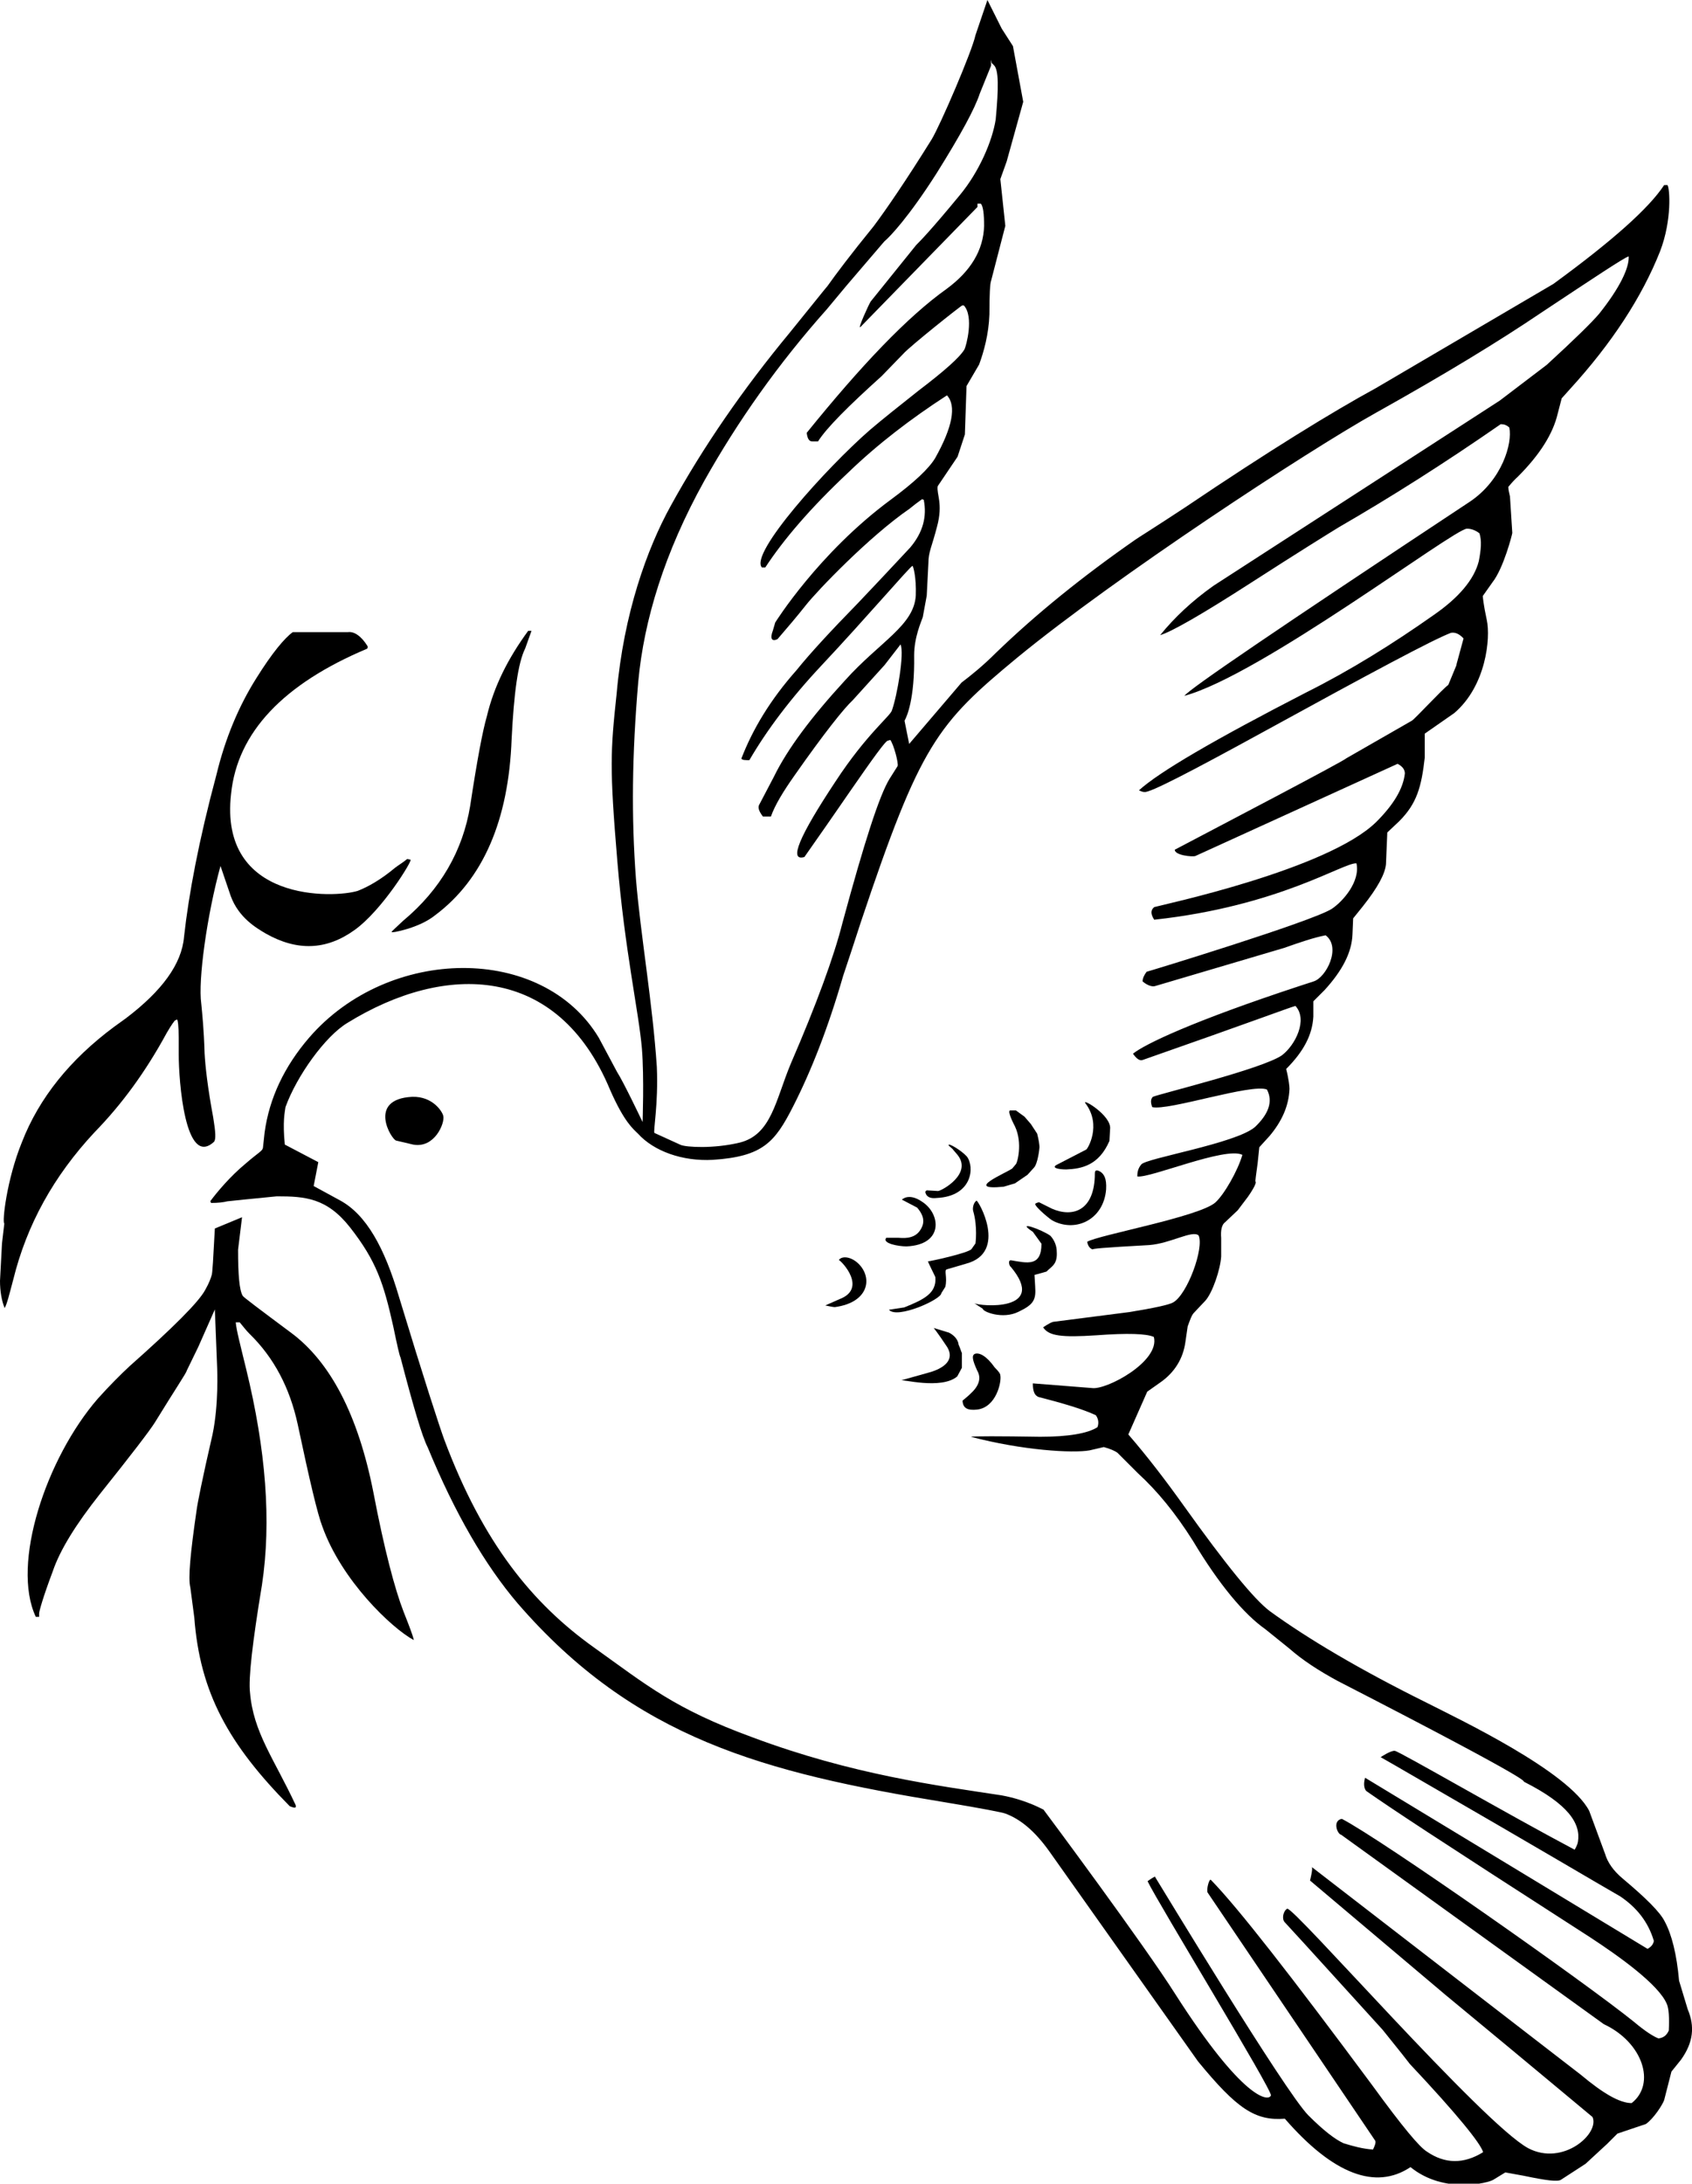 <?xml version="1.0" encoding="utf-8"?>
<!-- Generator: Adobe Illustrator 21.1.0, SVG Export Plug-In . SVG Version: 6.00 Build 0)  -->
<svg version="1.1" id="Layer_1" xmlns="http://www.w3.org/2000/svg" xmlns:xlink="http://www.w3.org/1999/xlink" x="0px" y="0px"
	 viewBox="0 0 510.3 658.4" style="enable-background:new 0 0 510.3 658.4;" xml:space="preserve">
<style type="text/css">
	.st0{fill-rule:evenodd;clip-rule:evenodd;}
</style>
<path class="st0" d="M329.7,376.6c-0.1,0-0.2-0.1-0.3-0.1C329.4,376.5,329.7,376.5,329.7,376.6z"/>
<path class="st0" d="M123.8,259.2l-1-0.2c-1.2,1-2.4,1.7-3.6,2.6c-4.3,3.6-8.2,5.8-11.3,7c-7,2.2-42,3.6-38.2-29.3
	c1.9-18.5,15.8-33.1,41-43.7c0.2-0.2,0.2-0.5,0.2-0.7c-1.9-3.1-4.1-4.6-6-4.3H88.3c-2.4,1.7-6.2,6.2-11,13.9
	c-5.3,8.4-9.4,18.2-12,29c-5.3,19.7-8.4,36.2-9.8,49c-0.7,8.2-6.7,16.3-17.5,24.5l-3.6,2.6c-13.2,9.8-22.6,21.4-27.8,34.8
	c-4.6,11.3-6,24.2-5.3,24.5l-0.7,6L0,386.2c0,3.1,0.5,6,1.4,8.2c0.7-1.2,1.4-4.1,2.6-8.6c4.1-16.6,12.2-31.2,24.5-44.4
	c8.2-8.4,15.4-18.2,21.8-30c1.4-2.4,2.4-3.8,2.6-3.8l0.5-0.2c0.2,0,0.5,1.9,0.5,5.5v5c0,7.9,1.9,34.3,10.6,26.4
	c0.7-0.7,0.5-3.1-0.2-7.4c-1.7-9.1-2.4-15.6-2.6-19.4c-0.2-7-0.7-11.8-1-14.9c-1-7,1.7-26.6,5.8-41.5l3.1,9.1
	c2.4,6.5,7.7,9.6,10.6,11.3c9.4,5.3,18.2,5,26.6-1C115.2,274.6,124.6,259.2,123.8,259.2z"/>
<path class="st0" d="M59.8,406.1l5-11.3l0.7,17.8c0,0.2,0.5,10.8-1.4,19.9c-3.1,13.4-4.6,21.1-4.8,22.8c-1.9,13-2.6,20.6-1.9,23.3
	l1.2,9.1c1.7,22.6,10.3,38.2,28.8,56.9c0.2,0,2.4,1.2,1.7-0.5c-6.5-13.9-12.7-21.8-13.7-33.8c-0.5-4.1,0.7-14.9,3.6-32.4
	c2.9-19.2,1.2-40.8-4.8-65.3c-1.7-7-2.9-11.5-3.1-13.9h1.2c1,1.2,1.9,2.4,2.9,3.4c7.4,7.2,12.2,16.3,14.6,27.4
	c3.6,17,6,27.1,7.4,30.7c5.8,16.3,20.9,30.7,27.6,34.3c-0.2-1.2-1.4-4.3-3.1-8.6c-2.6-6.7-5.8-18.7-9.1-36
	c-4.6-23.3-13-39.4-25-48.2c-9.4-7-14.2-10.6-14.4-11c-1-1.7-1.4-6.2-1.4-13.9l1.2-9.8l-8.2,3.4c-0.5,8.9-0.7,13.7-1,14.2
	c-0.2,0.7-0.7,2.2-1.9,4.3c-1.9,3.6-9.6,11.3-22.8,23c-2.6,2.4-6,5.8-9.6,9.8c-15.6,18-26.2,49.9-18.7,65.8h1v-1
	c0-0.7,1.2-5,4.1-12.7c2.2-6.5,7-14.2,14.2-23.3c9.6-12,15.1-19.2,16.6-21.6c6.2-10.1,9.6-15.1,9.6-15.6L59.8,406.1z"/>
<path class="st0" d="M509,605.8l-2.6-8.6c-0.7-7.9-2.2-13.9-4.3-17.8c-1.4-2.9-5.8-7.2-12.7-13c-2.9-2.4-4.6-5-5.3-7.4l-4.8-13
	c-6.2-12-39.6-27.8-49-32.6c-20.4-10.1-36-19.4-47.3-27.6c-4.8-3.6-13.4-14.2-25.9-31.7c-5.5-7.7-11-14.9-16.8-21.6l3.8-8.6l1.9-4.3
	l4.1-2.9c4.1-2.9,6.7-7,7.4-12l0.7-4.8c0.7-1.9,1.2-3.4,1.9-4.1l3.4-3.6c2.2-2.4,4.6-9.6,4.8-13.4v-5.5c-0.2-2.4,0.2-4.1,1.2-4.8
	l3.8-3.6l3.1-4.1c0.7-1,2.9-4.3,2.2-4.6c0-0.2,0.2-1.9,0.7-5.5l0.5-4.8l3.1-3.4c3.6-4.3,5.8-8.9,6-14.2c0-0.7-0.2-2.9-1-6
	c5.3-5.3,7.9-10.3,8.2-15.8v-4.6c0,0,1.2-1.2,3.4-3.4c5.3-5.8,8.2-11.3,8.4-16.8l0.2-4.8l2.9-3.6c4.6-5.8,6.7-9.8,7-12.7l0.2-4.8
	l0.2-4.8l3.6-3.4c5.3-5.3,6.7-10.3,7.7-19.2v-7.2l8.9-6.2c9.6-8.2,11-22.6,9.8-28.1c-1-4.6-1.2-7-1.2-7.2l2.9-4.1
	c3.4-4.3,6-14.6,6-14.9l-0.7-11c-0.2-1-0.5-1.9-0.5-2.9c1-1.2,1.9-2.2,2.9-3.1c6.7-6.7,10.6-13,12-19l1.2-4.6l2.6-2.9
	c12.5-13.7,21.6-27.6,27.1-41.5c3.6-9.4,2.9-19,2.2-19.9h-1c-4.6,7-15.6,16.8-33.4,29.8l-53.5,31.4c-13.2,7.2-32.4,19-57.6,36
	c-9.1,6-14.9,9.6-15.1,9.8c-15.8,11-29.8,22.3-42,34.1c-3.8,3.8-7.4,6.7-10.3,8.9l-15.8,18.5l-1.4-7c0.7-1.2,3.1-6.5,2.9-19.7
	c0-5.5,2.2-10.3,2.6-11.5l1.2-6.5l0.5-9.8c0-3.4,1-4.8,2.6-11c1.9-7-0.2-9.8,0.2-12.2l6-8.9l2.2-6.7l0.5-14.6l3.8-6.5
	c1.4-3.8,2.9-9.1,3.1-15.1c0-6,0.2-9.4,0.5-10.1l4.3-16.6L301.7,54l1.9-5.3l5-18l-3.1-16.8l-3.4-5.3L297.8,0l-3.6,10.6
	c-1,4.8-10.6,27.1-13.2,31.4c-7.9,12.7-13.9,21.4-17.5,26.2c-7,8.6-11.5,14.6-13.9,18c-1.2,1.4-5,6.2-11.5,14.2
	c-13.9,16.8-25.9,34.1-35.8,52.1c-7.2,13-14.2,32.6-16.3,56.4c-1.9,17.8-2.2,22.3,0.2,50.9c2.2,26.6,6.5,45.6,7.4,56.4
	c0.7,8.6,0.2,22.3,0.2,22.1c0,0-5.8-12.2-7.7-15.1l-5.5-10.3c-17-28.3-63.4-27.8-87.4,0c-7.4,8.6-12,18.2-13.4,28.6l-0.5,4.6
	c-0.2,1-1.4,1.4-5.3,4.8c-4.6,3.8-8.6,8.6-10.6,11.3c0.2,0.2,0.2,0.2,0.2,0.5c2.2,0,3.8-0.2,5-0.5l4.8-0.5l10.1-1
	c8.6,0,15.1,0.5,22.1,9.4c7.9,10.1,10.1,16.8,13,29.8c1.2,5.8,1.9,8.9,2.2,9.4c3.8,14.6,6.5,23.8,8.2,27.1
	c8.2,19.9,17.3,35.5,27.1,47c35.3,40.8,74.4,51.1,128.9,60c11.5,1.9,17.5,3.1,18.2,3.4c4.6,1.7,8.9,5.3,13.2,11.3l44.9,63.4
	c11.8,14.4,17.3,18,26.2,17.3c14.6,16.8,27.4,21.6,37.9,14.6c10.1,8.2,23.5,4.8,25,3.8l3.6-2.2l5.5,1c6.7,1.4,10.3,1.9,11.3,1.2
	l7.4-4.8l6.5-6l3.1-3.1l8.6-2.9c2.4-1.7,5-5.8,5.5-7.2l2.2-8.6l2.9-3.6C510.7,615.8,511.2,611,509,605.8z M191.8,265
	c-1.4-18.7-1.2-37.4,0.7-59.5c1.7-18.5,7.9-38.9,19.9-60.5c10.1-18,22.3-35.3,37-51.8l6-7.2l11.3-13.2c1.7-1.4,7.4-7.4,15.8-20.6
	c7.2-11.5,11.5-19.4,13-24l3.4-8.4V18l0.2,1l0.7,0.7c1.4,1.4,1.4,6.7,0.5,16.3c-1,6.5-5,15.8-10.8,22.8c-8.9,10.8-12,13.9-13.2,15.1
	l-13.7,17c-0.5,0.7-4.1,8.6-3.1,7.7l35.3-36.2v-1h1c0.7,0.7,1,3.1,1,6.7c-0.2,7.4-4.1,13.7-11.3,19c-11.8,8.4-25.7,23-42.2,43.4
	c0.2,1.7,0.7,2.6,1.7,2.6h1.7c2.6-4.1,9.1-10.6,19.2-19.7l6.5-6.7c1.9-2.2,17.5-14.6,17.8-14.6h0.5c3.1,3.4,0.7,12.2,0.2,13.2
	c-1.4,2.4-6,6.5-13.9,12.5c-5.8,4.6-10.6,8.4-14.6,11.8c-13.2,11.5-36.5,37.4-32.6,41.5h1c5.5-8.4,13.7-18,25-28.6
	c8.9-8.6,19-16.3,29.8-23.3c2.9,3.1,1.7,9.6-3.6,19c-1.9,3.1-6.2,7.2-13.4,12.5c-21.8,16.1-34.8,37-34.8,37l-0.7,2.4
	c-1,2.6-0.2,3.4,1.4,2.6c3.1-3.6,6-7,8.6-10.3c3.4-4.3,19-20.6,31.2-29c1.2-1,2.4-1.9,3.8-2.9l0.5,0.2c1,5-0.2,9.8-4.1,14.4
	c-0.7,0.7-6,6.5-15.8,16.8c-8.2,8.4-14.4,15.1-18.5,20.2c-7.9,8.9-13.2,17.8-16.6,26.6c0.2,0.5,1.2,0.5,2.4,0.5
	c5.3-9.1,12.5-18.7,21.8-28.6c13.7-14.6,26.4-29.5,27.4-30c0.2,0,1.2,3.4,1,8.9c-0.5,9.1-10.8,13.9-21.4,25.7
	c-10.1,11-17.3,20.6-21.4,29l-4.3,8.2c-0.7,1-0.2,2.2,1,3.8h2.4c1.2-3.4,3.6-7.4,7.2-12.5c8.9-12.7,14.9-20.2,17.5-22.6l9.6-10.6
	l4.8-6.2c1.2,2.6-1,15.4-2.6,19.9c-0.5,1.7-7.7,7.2-17,21.4c-11,16.6-14.2,24.2-9.4,22.8c10.6-15.1,12-17.3,13.7-19.7
	c7-10.1,10.8-15.4,11.5-15.4l0.7-0.2c1,1.2,2.6,7.2,2.2,7.9l-2.4,3.8c-3.1,5-7.7,19.4-14.2,43.4c-2.6,10.3-7.9,24.7-15.6,42.5
	c-4.6,11-5.8,21.4-15.4,23.8c-7.9,1.9-16.1,1.4-17.8,0.7l-7.9-3.6c-0.5-0.2,1.2-8.6,0.7-19.9C196.8,302.2,193.2,282,191.8,265z
	 M503.3,612.2c-0.5,1.2-1.4,2.2-3.1,2.4c-1.4-0.5-4.1-2.2-7.4-5c-14.6-11.8-76.1-55-88.1-61.2c-2.9,0.5-1.4,4.6-0.2,4.8l79.2,57.1
	c11.8,5.5,15.8,18,8.4,23.8c-3.6,0-8.6-2.9-15.4-8.6l-81.1-62.6c0.5,0.2-0.5,4.1-0.5,4.1l41,34.6c29.3,24.2,43.9,36.5,44.2,36.7
	c2.2,5-8.9,14.9-19.4,9.4c-13.7-7.4-71-73.2-72.7-72.2c-1.2,0.7-1.7,3.1-0.7,4.1c3.4,3.6,29,31.9,29.5,32.4c5,6.2,7.7,9.6,8.2,10.3
	c14.2,15.1,21.4,24,22.1,26.6c-5.8,3.6-11.5,3.6-17-0.2c-2.2-1.4-7-7-16.6-20.2c-24.2-32.6-40.3-53.3-48.5-61.7
	c-0.5-0.5-1.4,2.9-1,3.8l50.4,74.6c0.5,0.5,0.2,1.4-0.5,2.9c-3.1-0.2-6-1-8.9-1.9c-2.6-1.2-6-3.8-10.6-8.4c-7-7-45.1-70.1-46.3-72
	c-1,0.5-2.2,1.4-2.2,1.4c3.1,6.5,37.9,63.4,37.2,64.6c-0.7,1.9-8.4,1.4-28.8-30.5c-9.4-14.9-39.4-55.2-39.8-55.7
	c-0.2,0-5-2.9-12.7-4.3c-19-2.9-44.9-6.2-75.1-17.5c-23.5-8.6-31.7-15.6-47.8-27.1c-18.5-13.2-33.4-31.4-45.1-62.6
	c-1.4-3.8-6.2-18.5-13.7-43.2c-4.3-14.6-9.8-24.7-17.8-29l-7.9-4.3l1.4-7.2l-10.1-5.3c-0.7-7,0-9.8,0.2-11.3
	c3.4-9.4,12-21.4,18.7-25.4c29.5-18.2,63.4-17.8,79.2,20.2c4.3,9.8,7,11.8,8.4,13.2c4.8,5.3,13.4,8.4,22.6,7.9
	c15.1-1,18.7-5.3,24.2-16.1c5.5-10.8,10.6-23.8,15.1-39.4c1.7-5,3.4-10.3,5.3-16.1c18-53.8,23-59.8,47.3-79.9
	c29.5-24.2,87.4-62.2,108-73.7c20.6-11.5,37.2-21.6,49.9-30.2c16.3-10.8,25-16.6,26.4-17c0.2,3.4-2.6,9.4-8.9,17.3
	c-2.2,2.6-7.4,7.7-15.8,15.4l-14.2,10.8L366,176.6c-6.5,4.6-11.8,9.6-16.1,14.9c3.4-1,12.5-6.2,27.1-15.6
	c14.9-9.6,23.8-15.1,26.9-17c15.4-8.9,31.7-19.2,48.7-31c1,0,1.7,0.2,2.6,1c1,4.8-2.2,15.8-11.8,22.3
	c-58.8,38.9-84.5,56.4-86.2,58.6c23-6.2,81.1-50.2,85.2-50.4c1.4,0,2.6,0.5,3.8,1.4c0.7,2.2,0.5,4.8-0.2,8.4
	c-1.4,5.5-6,11-13.7,16.3c-12.2,8.6-25,16.6-38.4,23.3c-27.6,14.2-44.4,24-50.4,29.5c0.5,0.2,1,0.5,1.7,0.5
	c1.7,0.2,13.7-6,36.5-18.5c31.9-17.5,50.4-27.4,55.9-29.5c1.2-0.2,2.4,0.2,3.8,1.7c-1.4,5.3-2.2,7.9-2.2,8.2l-2.4,5.8
	c-1.7,1.2-10.1,10.3-11,10.8l-19.7,11.3c-1,1-39.1,20.9-51.8,27.6c0,1.7,5.3,2.2,6.2,1.9l61-27.8c1.4,0.7,2.2,1.7,2.2,2.9
	c-0.5,4.6-3.4,9.4-8.6,14.6c-14.6,14.4-64.6,25-67,25.7c-1.2,1-1,2.2,0,3.8c37.7-4.1,57.1-17.3,61-17c1.2,5.5-4.1,11.5-7.4,13.7
	c-5.8,3.8-55.7,19-55.9,19c-0.7,1-1.2,1.9-1.2,2.9c1.4,1.2,2.9,1.7,3.8,1.4l38.9-11.5c4.8-1.7,8.9-3.1,12.5-3.8
	c4.8,3.6,0.2,12.7-3.6,13.9l-4.3,1.4c-32.2,10.6-46.6,17.5-50.2,20.4c1,1.4,1.9,2.2,2.9,1.9c32.9-11.5,44.2-15.8,46.1-16.3
	c3.8,4.1,0,11.8-4.1,14.9c-6,4.1-36.5,11.5-38.9,12.5c-0.7,0.7-0.7,1.7-0.2,3.1c4.8,1.2,30-7.2,34.6-5.3c1.9,3.6,0.5,7.4-3.6,11.3
	c-5.8,5-32.9,9.4-34.3,11.3c-1,1.2-1.2,2.4-1.2,3.6c3.6,0.7,26.6-9.1,31.7-6.5c-1.4,4.8-5.5,12-8.2,14.4c-5,4.3-35.3,9.8-38.6,11.8
	c0.2,1.3,0.8,2,1.6,2.3c0.1-0.2,2.5-0.5,17.1-1.3c6.5-0.5,13-4.6,14.9-2.9c1.7,3.8-3.4,17.8-7.7,20.2c-1.2,0.7-5.8,1.7-13.2,2.9
	l-22.6,2.9c-0.7,0-1.9,0.7-3.4,1.7c1.7,2.6,5.5,3.1,16.1,2.4c9.4-0.7,15.1-0.5,17.3,0.5c1.9,7.4-14.4,16.1-18.7,15.4l-17.8-1.4
	c0,2.4,0.5,3.6,1.7,4.1c7.4,1.9,13.2,3.6,17.3,5.5c0.7,1,1,2.2,0.5,3.6c-2.9,1.9-8.9,2.9-17.3,2.9c-12.7-0.2-19.7-0.2-20.9,0
	c15.6,4.1,30.7,5,35.8,4.1l4.3-1c1.9,0.5,3.4,1.2,4.1,1.7l6.2,6.2c5.8,5.3,11.3,12,16.6,20.4c7.9,13.2,15.4,22.1,21.8,26.6l7.2,5.8
	c4.1,3.6,8.9,6.7,14.6,9.8c63.4,32.6,55,29.8,56.4,30.5c13.2,6.7,17,12.5,16.1,18c-0.2,1.2-1,2.4-1,2.4
	c-20.4-10.8-52.6-29.5-54.2-29.8c-1.2-0.2-4.3,1.9-4.3,1.9s6,3.4,13.7,7.9c32.9,19,52.3,30.5,58.6,34.1c5,3.4,8.4,7.7,10.1,13.4
	c-0.2,1-0.7,1.7-1.9,2.4l-85.2-51.6c-0.7,2.4,0,3.8,0.5,4.1c7.9,5.5,19.2,13,67.2,43.9c8.9,5.8,20.9,14.4,23.3,20.2
	C503.3,605.5,503.5,608.4,503.3,612.2z"/>
<path class="st0" d="M118.1,281c0,0.2,1.7,0,5-1c3.1-1,5.8-2.2,8.2-4.1c14.4-10.8,22.1-28.6,23-53c0.7-13.9,1.9-23,4.1-27.4l1.9-5.3
	h-1c-6,8.2-10.3,16.6-12.5,25.9c-1.2,4.1-2.9,13-5,26.9c-2.2,13.4-8.9,25.2-20.2,34.6C119.3,279.8,118.1,280.8,118.1,281z"/>
<path class="st0" d="M293,376.6l1.2-1.7c0,0,0.7-5-0.7-9.8c-0.2-0.7,0-2.4,1-3.1c0.5-0.2,9.6,15.6-3.1,19l-5.8,1.7
	c-1,0.2,0.2,2.4-0.5,5.3l-1.2,1.9c0,1.9-13.4,7.9-15.8,5l4.6-0.7c6-2.4,9.8-4.3,9.4-9.1c0-0.2-2.4-4.8-2.2-4.8
	C280.1,380.4,292.1,377.8,293,376.6z"/>
<path class="st0" d="M307.2,395.5c4.6-2.2,5.3-3.6,5-7.7l-0.2-3.4l3.6-1c1.7-1.7,3.4-2.2,3.1-6.2c0-1.2-0.5-3.1-1.9-4.6
	c-2.6-1.9-10.8-4.8-5.3-1.2l2.6,3.6c0,7-4.3,5.8-9.1,5c-1.2-0.2-0.5,1.9-0.2,1.9c11.5,13.7-9.4,12-11,11l2.6,1.7
	C296.4,395.5,302.4,397.9,307.2,395.5z"/>
<path class="st0" d="M317.8,368.2c7,3.4,15.1-0.7,15.8-9.6c0.2-3.4-0.7-4.6-1.7-5.3c-1.2-0.7-1.7-0.5-1.7,0.5
	c0,11.3-6.7,13.4-13,10.6l-3.8-1.9c-0.2,0-1,0.2-1.2,0.5c0,1,5.3,5.3,5.3,5L317.8,368.2z"/>
<path class="st0" d="M271.7,416.2c0-0.5,12.2,2.9,17-1.2l1.4-2.6v-4.6c0,0.5-0.5-1.4-1-2.4c-0.2-1.9-1.9-3.1-2.9-3.6l-4.6-1.4
	c0,0,1.2,1.4,4.1,5.8c3.4,5.8-6,7.7-5.8,7.7L271.7,416.2z"/>
<path class="st0" d="M311.8,352.1c1.2-1.2,1.7-5.8,1.7-6.2c0-0.7-0.2-2.2-0.7-4.1l-1.9-2.9l-1.9-2.2l-2.6-1.9h-1.7
	c-0.7,0-0.2,1.7,1.4,4.8c2.4,5,0.7,11.3,0.2,11.5l-1,1.2c-1.9,1.4-14.9,6.7-2.6,5.5l3.4-1l3.8-2.6L311.8,352.1z"/>
<path class="st0" d="M321.6,352.6c4.6-0.2,9.8-1.2,13-8.6l0.2-3.6c0.5-4.1-8.9-9.6-7.4-7.7c5,6.7,0.5,13.9,0.2,13.9l-8.9,4.6
	C317,352.1,319.2,352.6,321.6,352.6z"/>
<path class="st0" d="M124.6,345.1c6.5,1.2,9.6-6.5,9.1-8.6c-0.2-1.2-3.1-6-9.4-5.8c-13.7,0.7-6.2,13-4.8,13.2L124.6,345.1z"/>
<path class="st0" d="M273.4,375.8c11.3-0.5,10.3-9.8,4.8-13.4c-4.1-2.9-6.2-0.7-6.2-0.7l4.6,2.4c1.2,1.4,2.9,3.8,1,6.7
	c-1.9,3.1-5.8,2.4-6.7,2.4h-3.6C265.9,374.9,271,375.8,273.4,375.8z"/>
<path class="st0" d="M282.5,361.2c10.8-0.5,11.5-9.4,9.1-12.5c-1.7-1.9-5.8-4.3-5.5-3.4c0,0.2,1.2,1,1.4,1.4l1.2,1.4
	c4.8,5.8-4.8,11-5.8,11l-3.4-0.2c-0.2,0.2-0.7,0.2-0.2,1.2C279.8,361,280.8,361.4,282.5,361.2z"/>
<path class="st0" d="M294.7,425c5.8-0.7,7.4-8.4,7-10.3c0-0.5-0.5-1.2-1.7-2.4c-2.4-3.4-4.6-4.6-6-4.1c-1,0.5-0.7,1.9,0.7,5
	c1.4,2.4,0.5,4.8-2.2,7.2c-0.7,0.7-1.4,1.2-2.2,1.9C290.4,424.6,291.8,425.3,294.7,425z"/>
<path class="st0" d="M251.8,394.1c10.3-1.4,11.5-8.9,7-13.2c-2.4-2.2-5-2.2-5.8-1c1,0.5,8.6,8.6,0.2,11.8l-4.3,1.9
	C249.1,393.6,251,394.1,251.8,394.1z"/>
</svg>
